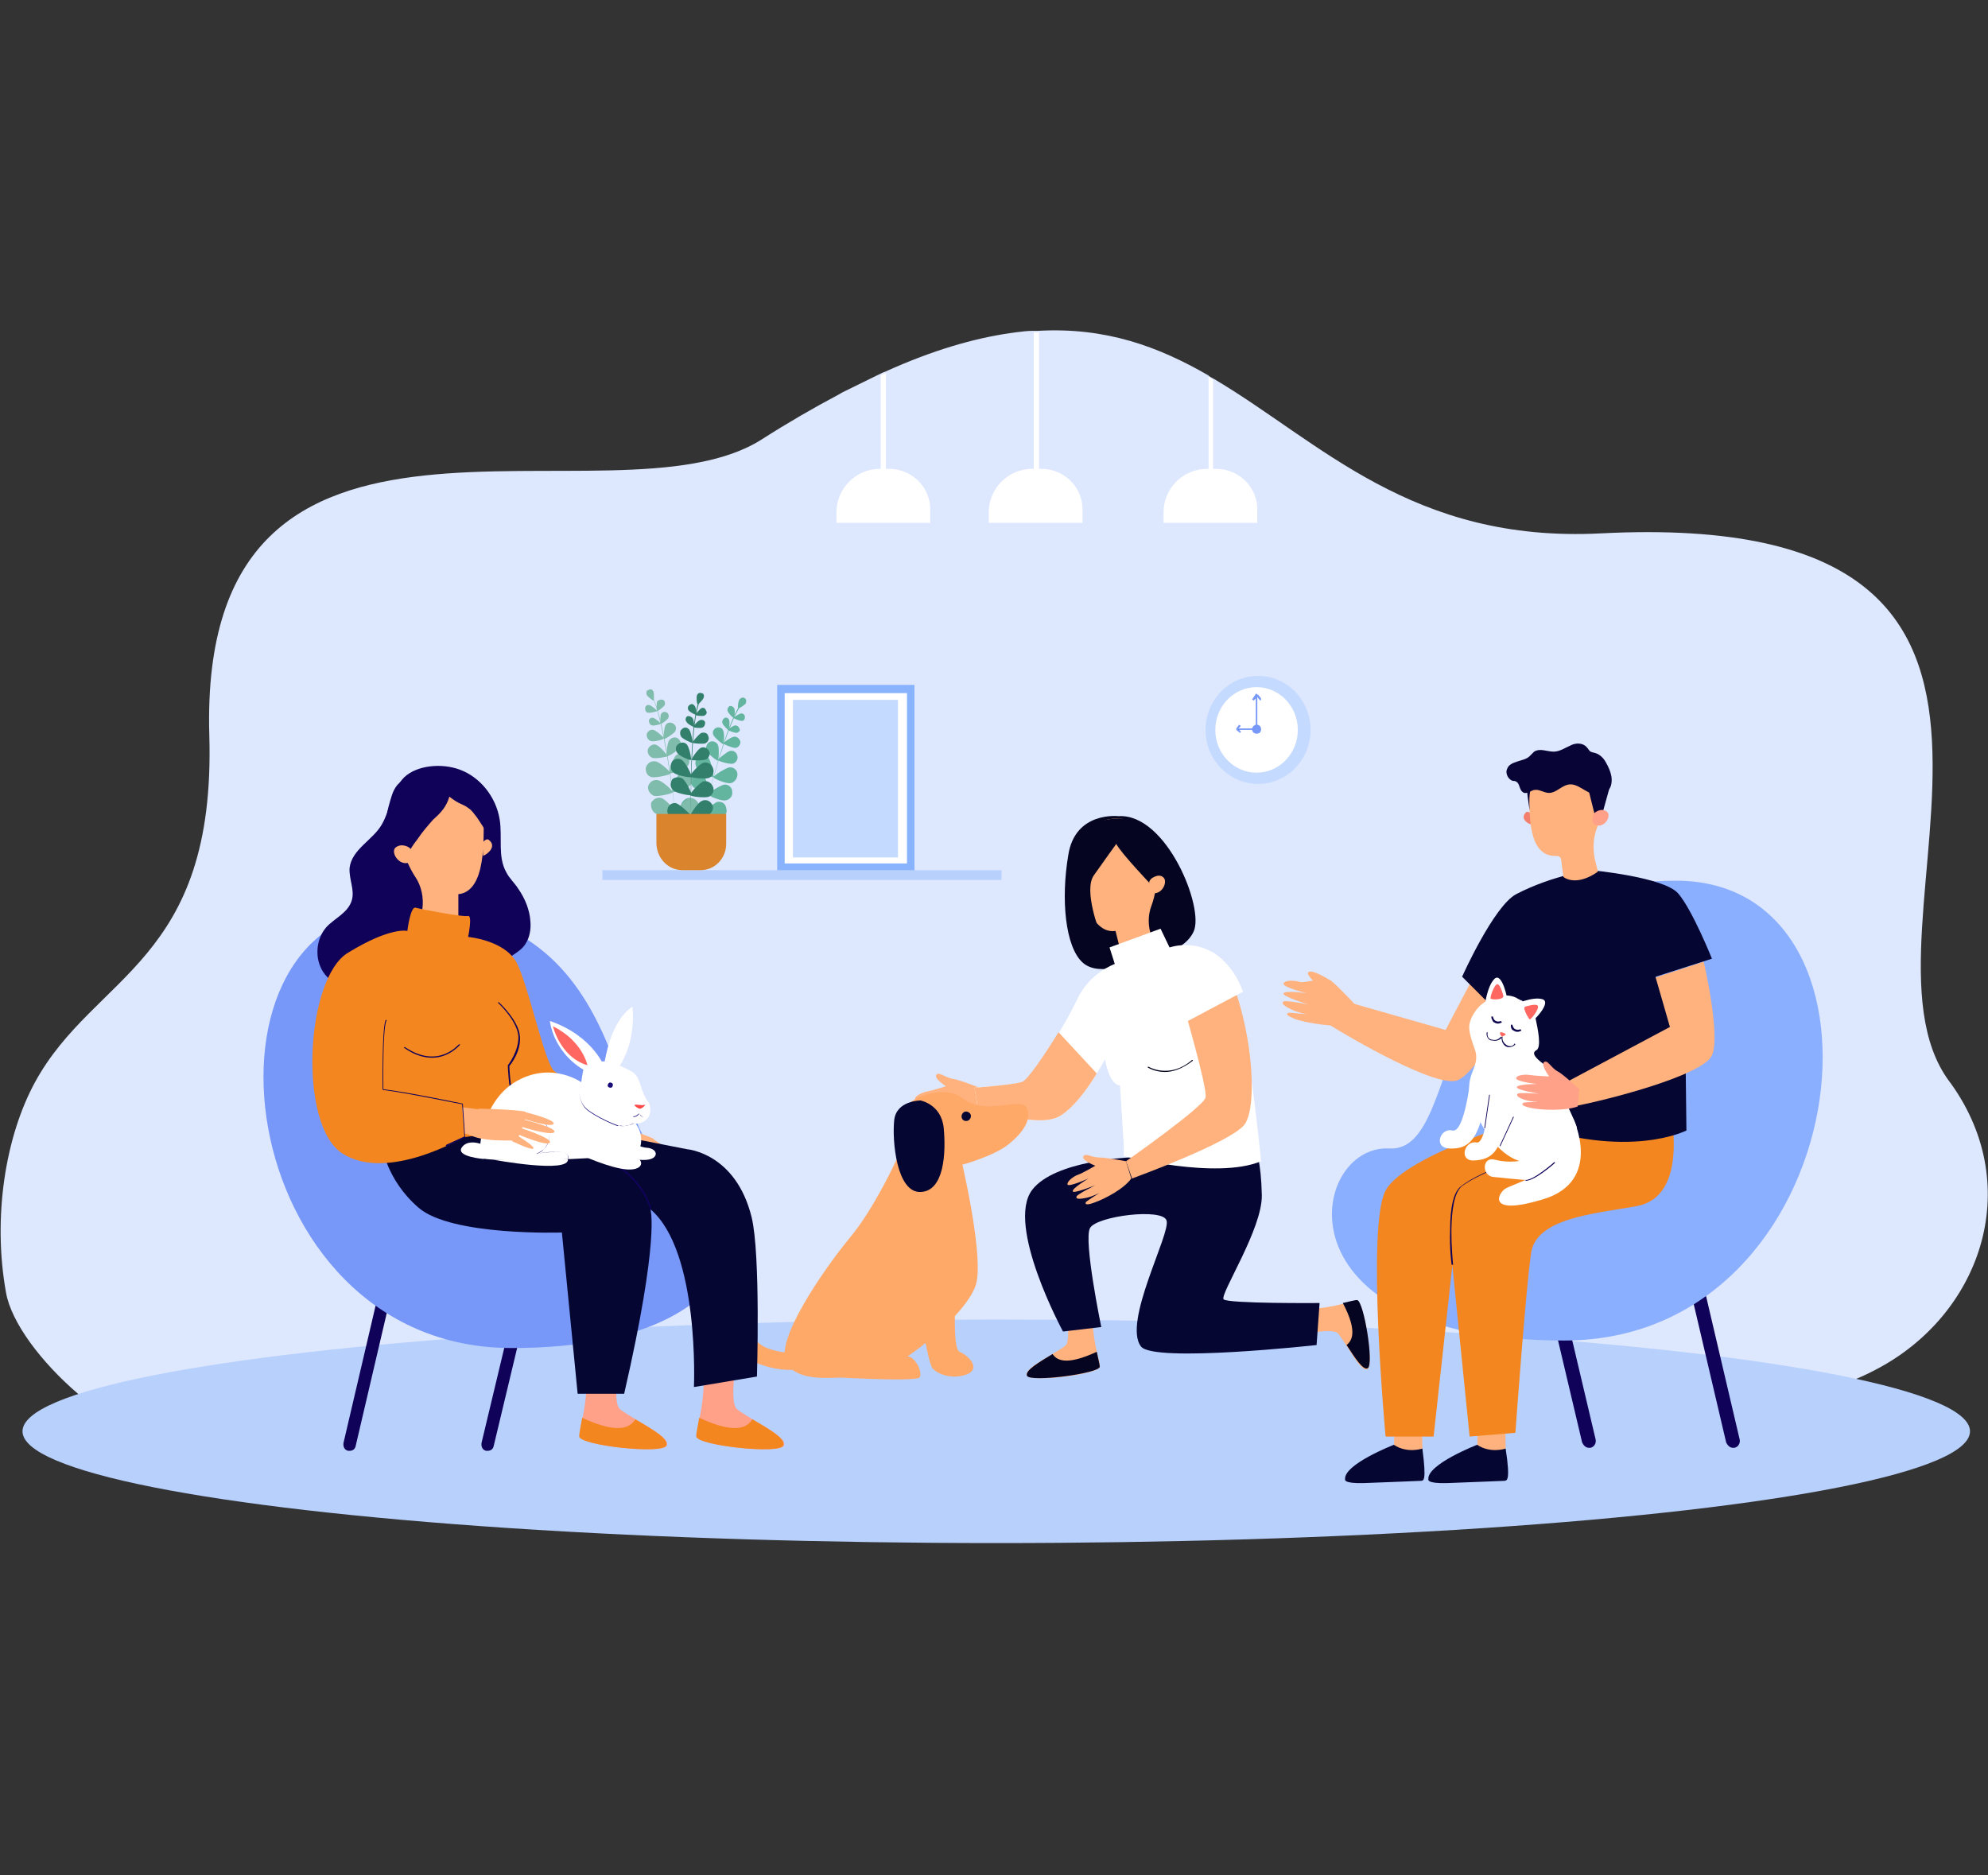 <?xml version="1.0" encoding="utf-8"?>
<!-- Generator: Adobe Illustrator 27.2.0, SVG Export Plug-In . SVG Version: 6.00 Build 0)  -->
<svg version="1.1" id="Calque_1" xmlns="http://www.w3.org/2000/svg" xmlns:xlink="http://www.w3.org/1999/xlink" x="0px" y="0px"
	 viewBox="0 0 265 250" style="enable-background:new 0 0 265 250;" xml:space="preserve">
<rect x="0" y="0" width="265" height="250" fill="#333333" stroke="none"/>
<style type="text/css">
	.st0{fill:#DDE7FE;}
	.st1{fill:#B8D0FC;}
	.st2{fill:#FFFFFF;}
	.st3{fill:#89B4FD;}
	.st4{fill:#C5DAFF;}
	.st5{fill:#64B5A0;}
	.st6{fill:#80BCAB;}
	.st7{fill:#327F6B;}
	.st8{fill:#DA842E;}
	.st9{fill:#7798F8;}
	.st10{fill:#050521;}
	.st11{fill:#FFB27D;}
	.st12{fill:#060633;}
	.st13{fill:#EA6868;}
	.st14{fill:#FFA969;}
	.st15{fill:#100259;}
	.st16{fill:#8BAFFF;}
	.st17{fill:#F4861F;}
	.st18{fill:#F2806D;}
	.st19{fill:#080435;}
	.st20{fill:#FFA089;}
	.st21{fill:#0F084F;}
	.st22{fill:#FF6760;}
	.st23{fill:#180C7A;}
	.st24{fill:#FB4848;}
</style>
<g>
	<g>
		<path class="st0" d="M250,182.6c-4.3,2.3-9.4,3.6-14.9,3.6l-32.1,1.1l-9.2,0.3l-0.9,0l-9.4,0.3l-10,0.3l-36.8,1.2l-6.4,0.2
			l-3.3,0.1l-0.8,0l-2.6,0.1l-98.4,3.2c-4.4,0-10-3.1-14.8-7.2c-4.9-4.2-8.9-9.5-9.6-13.5c-1.8-10-0.1-20.8,3.9-28.1
			c7.9-14.4,24.1-15.9,23.2-46.2c-1.5-52.4,53.7-26.8,73.6-39.4c3.6-2.3,6.9-4.2,10.1-5.9l0.7-0.4c1.8-0.9,3.5-1.7,5.1-2.5
			c0.2-0.1,0.4-0.2,0.7-0.3c6.2-2.8,11.7-4.4,16.6-5.1l0.7-0.1c0.8-0.1,1.6-0.2,2.3-0.2c0.2,0,0.4,0,0.7,0c9-0.5,16,2.1,22.6,5.9
			c0,0,0.1,0,0.1,0.1c0.2,0.1,0.3,0.2,0.5,0.3c0.1,0,0.1,0.1,0.2,0.1c14.2,8.4,26.4,21.9,51.6,20.6c70.7-3.6,31.5,52.8,46.4,73
			c0.1,0.1,0.2,0.3,0.3,0.4C270,158.4,263.9,175.4,250,182.6z"/>
	</g>
	<g>
		<ellipse class="st1" cx="132.8" cy="190.8" rx="129.8" ry="14.9"/>
	</g>
	<g>
		<g>
			<g>
				<g>
					<rect x="104.1" y="91.8" class="st2" width="17.3" height="23.8"/>
				</g>
				<g>
					<path class="st3" d="M103.6,91.3v24.8h18.3V91.3H103.6z M104.6,92.4h16.3v22.7h-16.3V92.4z"/>
				</g>
			</g>
			<g>
				<rect x="105.7" y="93.3" class="st4" width="14" height="21"/>
			</g>
		</g>
		<g>
			<polygon class="st1" points="80.3,117.3 133.5,117.3 133.5,116 80.3,116 80.3,117.3 			"/>
		</g>
		<g>
			<g>
				<path class="st5" d="M93.8,108.6C93.7,108.6,93.7,108.6,93.8,108.6C93.7,108.6,93.7,108.5,93.8,108.6c1.8-7.3,3.4-12.3,4.7-14.4
					c0,0,0-0.1,0.1-0.1c0,0,0,0,0.1,0c0,0,0,0,0,0.1c0,0,0,0.1-0.1,0.1C97.3,96.3,95.6,101.4,93.8,108.6
					C93.8,108.6,93.8,108.6,93.8,108.6L93.8,108.6z"/>
			</g>
			<g>
				<path class="st5" d="M99.4,93.8c-0.2,0.2-0.9,0.7-1,0.6c-0.1,0,0-1,0.2-1.2c0.2-0.2,0.5-0.3,0.7-0.1
					C99.5,93.2,99.5,93.5,99.4,93.8L99.4,93.8z"/>
			</g>
			<g>
				<path class="st5" d="M97.9,94.5c0.1,0.3,0,1.2-0.1,1.2c-0.1,0-0.7-0.6-0.8-0.9c-0.1-0.3,0.1-0.6,0.3-0.7
					C97.5,94.1,97.8,94.2,97.9,94.5L97.9,94.5z"/>
			</g>
			<g>
				<path class="st5" d="M98.9,96.1c-0.3,0-1.1-0.3-1.1-0.4c0-0.1,0.8-0.6,1-0.6c0.3,0,0.5,0.2,0.5,0.5
					C99.3,95.8,99.2,96.1,98.9,96.1L98.9,96.1z"/>
			</g>
			<g>
				<path class="st5" d="M95.7,99.3c0.2,0.4,0.1,2,0,2.1c-0.1,0.1-1.3-0.9-1.5-1.3c-0.2-0.4,0-1,0.4-1.2
					C95,98.7,95.5,98.9,95.7,99.3L95.7,99.3z"/>
			</g>
			<g>
				<path class="st5" d="M97.7,101.8c-0.5,0.1-1.9-0.3-2-0.5c0-0.1,1.2-1.1,1.6-1.2c0.5-0.1,0.9,0.2,1,0.7
					C98.4,101.2,98.1,101.7,97.7,101.8L97.7,101.8z"/>
			</g>
			<g>
				<path class="st5" d="M94.5,101.1c0.3,0.5,0.7,2.4,0.6,2.5c-0.1,0.1-1.8-0.7-2.2-1.2c-0.3-0.5-0.3-1.1,0.2-1.5
					C93.6,100.6,94.2,100.7,94.5,101.1L94.5,101.1z"/>
			</g>
			<g>
				<path class="st5" d="M97.4,104.4c-0.6,0.1-2.3-0.6-2.3-0.8c0-0.2,1.6-1.2,2.1-1.3c0.6-0.1,1.1,0.4,1.1,0.9
					C98.3,103.8,97.9,104.3,97.4,104.4L97.4,104.4z"/>
			</g>
			<g>
				<path class="st5" d="M93.9,103.5c0.3,0.5,0.7,2.4,0.6,2.5c-0.1,0.1-1.8-0.7-2.2-1.2c-0.3-0.5-0.3-1.1,0.2-1.5
					C92.9,102.9,93.5,103,93.9,103.5L93.9,103.5z"/>
			</g>
			<g>
				<path class="st5" d="M96.7,106.7c-0.6,0.1-2.3-0.6-2.3-0.8c0-0.2,1.6-1.2,2.1-1.3c0.6-0.1,1.1,0.4,1.1,0.9
					C97.7,106.1,97.3,106.6,96.7,106.7L96.7,106.7z"/>
			</g>
			<g>
				<path class="st5" d="M92.4,106.5c0.5,0.3,1.5,1.9,1.4,2.1c-0.1,0.1-2,0.1-2.5-0.2c-0.5-0.3-0.7-0.9-0.4-1.4
					C91.3,106.4,91.9,106.2,92.4,106.5L92.4,106.5z"/>
			</g>
			<g>
				<path class="st5" d="M96.1,109c-0.6,0.1-2.4-0.3-2.4-0.5c0-0.2,1.4-1.4,1.9-1.6c0.6-0.1,1.1,0.2,1.2,0.8
					C97,108.3,96.7,108.9,96.1,109L96.1,109z"/>
			</g>
			<g>
				<path class="st5" d="M97.2,96c0.1,0.3,0,1.2-0.1,1.3c-0.1,0-0.7-0.6-0.8-0.9c-0.1-0.3,0.1-0.6,0.3-0.7
					C96.8,95.6,97.1,95.7,97.2,96L97.2,96z"/>
			</g>
			<g>
				<path class="st5" d="M98.2,97.7c-0.3,0-1.1-0.3-1.2-0.4c0-0.1,0.8-0.6,1-0.6c0.3,0,0.5,0.2,0.6,0.5
					C98.7,97.4,98.5,97.6,98.2,97.7L98.2,97.7z"/>
			</g>
			<g>
				<path class="st5" d="M96.4,97.4c0.2,0.4,0.1,1.7,0,1.8c-0.1,0-1.1-0.8-1.3-1.2c-0.2-0.4,0-0.8,0.4-1
					C95.8,96.9,96.3,97,96.4,97.4L96.4,97.4z"/>
			</g>
			<g>
				<path class="st5" d="M98,99.7c-0.4,0-1.6-0.5-1.6-0.6c0-0.1,1.1-0.9,1.5-0.9c0.4,0,0.7,0.3,0.8,0.7C98.7,99.3,98.4,99.7,98,99.7
					L98,99.7z"/>
			</g>
			<g>
				<path class="st6" d="M90,108.4C90,108.4,90,108.4,90,108.4C90,108.4,90,108.4,90,108.4c-0.8-7.6-1.9-13-2.9-15.3
					c0-0.1,0-0.1,0-0.1c0,0,0,0-0.1,0c0,0,0,0,0,0.1c0,0,0,0.1,0.1,0.1C88,95.4,89.1,100.8,90,108.4C89.9,108.4,90,108.4,90,108.4
					L90,108.4z"/>
			</g>
			<g>
				<path class="st6" d="M86.2,92.6c0.1,0.3,0.9,0.8,0.9,0.8c0.1,0,0.1-1,0-1.2c-0.1-0.3-0.4-0.4-0.7-0.2
					C86.2,92,86.1,92.3,86.2,92.6L86.2,92.6z"/>
			</g>
			<g>
				<path class="st6" d="M87.6,93.5c-0.1,0.3-0.1,1.2,0,1.3c0.1,0,0.8-0.5,1-0.8c0.1-0.3,0-0.6-0.2-0.7
					C88.1,93.2,87.8,93.3,87.6,93.5L87.6,93.5z"/>
			</g>
			<g>
				<path class="st6" d="M86.4,95c0.3,0.1,1.2-0.2,1.2-0.2c0-0.1-0.7-0.7-1-0.8c-0.3-0.1-0.6,0.1-0.6,0.4C86,94.7,86.1,95,86.4,95
					L86.4,95z"/>
			</g>
			<g>
				<path class="st6" d="M89.2,98.7c-0.3,0.4-0.4,2-0.3,2.1c0.1,0.1,1.5-0.7,1.7-1.2c0.3-0.4,0.1-1-0.3-1.2
					C90,98.2,89.5,98.3,89.2,98.7L89.2,98.7z"/>
			</g>
			<g>
				<path class="st6" d="M86.9,101c0.4,0.2,2-0.1,2.1-0.2c0-0.1-1-1.3-1.5-1.5c-0.4-0.2-0.9,0.1-1.1,0.5
					C86.2,100.3,86.5,100.8,86.9,101L86.9,101z"/>
			</g>
			<g>
				<path class="st6" d="M90.1,100.7c-0.4,0.4-1,2.3-0.9,2.4c0.1,0.1,2-0.5,2.4-0.9c0.4-0.4,0.4-1.1,0-1.5
					C91.2,100.3,90.6,100.3,90.1,100.7L90.1,100.7z"/>
			</g>
			<g>
				<path class="st6" d="M86.9,103.6c0.6,0.1,2.4-0.3,2.5-0.5c0-0.2-1.4-1.5-2-1.6c-0.6-0.1-1.1,0.2-1.3,0.8
					C86,102.9,86.3,103.5,86.9,103.6L86.9,103.6z"/>
			</g>
			<g>
				<path class="st6" d="M90.5,103.2c-0.4,0.4-1,2.3-0.9,2.4c0.1,0.1,2-0.5,2.4-0.9c0.4-0.4,0.4-1.1,0-1.5
					C91.6,102.8,90.9,102.8,90.5,103.2L90.5,103.2z"/>
			</g>
			<g>
				<path class="st6" d="M87.2,106.1c0.6,0.1,2.4-0.3,2.5-0.5c0-0.2-1.4-1.5-2-1.6c-0.6-0.1-1.1,0.2-1.3,0.8
					C86.3,105.4,86.7,105.9,87.2,106.1L87.2,106.1z"/>
			</g>
			<g>
				<path class="st6" d="M91.7,106.5c-0.5,0.2-1.8,1.7-1.7,1.9c0.1,0.2,2,0.3,2.5,0.1c0.5-0.2,0.8-0.9,0.6-1.4
					C92.8,106.5,92.2,106.2,91.7,106.5L91.7,106.5z"/>
			</g>
			<g>
				<path class="st6" d="M87.5,108.5c0.5,0.2,2.5,0,2.5-0.2c0.1-0.2-1.2-1.7-1.8-1.9c-0.5-0.2-1.1,0.1-1.4,0.6
					C86.7,107.7,87,108.3,87.5,108.5L87.5,108.5z"/>
			</g>
			<g>
				<path class="st6" d="M88.1,95.2c-0.1,0.3-0.1,1.3,0,1.3c0.1,0,0.8-0.5,1-0.8c0.1-0.3,0-0.6-0.2-0.7
					C88.6,94.8,88.3,94.9,88.1,95.2L88.1,95.2z"/>
			</g>
			<g>
				<path class="st6" d="M86.9,96.7c0.3,0.1,1.2-0.2,1.2-0.2c0-0.1-0.7-0.7-1-0.8c-0.3-0.1-0.6,0.1-0.6,0.4
					C86.5,96.3,86.6,96.6,86.9,96.7L86.9,96.7z"/>
			</g>
			<g>
				<path class="st6" d="M88.7,96.7c-0.2,0.4-0.3,1.8-0.2,1.8c0.1,0.1,1.3-0.7,1.5-1c0.2-0.4,0.1-0.8-0.2-1
					C89.4,96.2,88.9,96.3,88.7,96.7L88.7,96.7z"/>
			</g>
			<g>
				<path class="st6" d="M86.8,98.8c0.4,0.1,1.7-0.2,1.7-0.4c0-0.1-1-1-1.4-1.1c-0.4-0.1-0.8,0.2-0.9,0.6
					C86.2,98.3,86.4,98.7,86.8,98.8L86.8,98.8z"/>
			</g>
			<g>
				<path class="st7" d="M92.1,108.8C92.1,108.8,92.1,108.8,92.1,108.8C92,108.8,92,108.7,92.1,108.8c-0.1-7.5,0.2-12.8,1-15.2
					c0-0.1,0-0.1,0-0.1c0,0,0,0,0.1,0c0,0,0,0,0,0.1c0,0,0,0.1,0,0.1C92.4,95.9,92.1,101.3,92.1,108.8
					C92.1,108.7,92.1,108.8,92.1,108.8L92.1,108.8z"/>
			</g>
			<g>
				<path class="st7" d="M93.8,93c-0.1,0.3-0.7,0.9-0.8,0.9c-0.1,0-0.2-0.9-0.1-1.2c0.1-0.3,0.4-0.4,0.6-0.3
					C93.8,92.4,93.9,92.7,93.8,93L93.8,93z"/>
			</g>
			<g>
				<path class="st7" d="M92.6,94.1c0.2,0.2,0.3,1.2,0.2,1.2c-0.1,0-0.9-0.4-1-0.6c-0.2-0.2-0.1-0.6,0.1-0.7
					C92.1,93.8,92.4,93.8,92.6,94.1L92.6,94.1z"/>
			</g>
			<g>
				<path class="st7" d="M93.9,95.4c-0.3,0.1-1.2,0-1.2-0.1c0-0.1,0.6-0.8,0.8-0.9c0.3-0.1,0.5,0,0.6,0.3
					C94.3,95,94.2,95.2,93.9,95.4L93.9,95.4z"/>
			</g>
			<g>
				<path class="st7" d="M91.6,99.3c0.3,0.4,0.6,1.9,0.5,2c-0.1,0.1-1.5-0.5-1.8-0.9c-0.3-0.4-0.3-0.9,0.1-1.2
					C90.8,98.9,91.3,98.9,91.6,99.3L91.6,99.3z"/>
			</g>
			<g>
				<path class="st7" d="M94.2,101.2c-0.4,0.2-1.9,0.2-2,0.1c-0.1-0.1,0.8-1.4,1.2-1.6c0.4-0.2,0.9,0,1.1,0.4
					C94.7,100.4,94.6,100.9,94.2,101.2L94.2,101.2z"/>
			</g>
			<g>
				<path class="st7" d="M91,101.4c0.5,0.4,1.3,2.1,1.2,2.2c-0.1,0.1-2-0.2-2.4-0.6c-0.5-0.4-0.5-1-0.2-1.5
					C89.9,101.1,90.6,101,91,101.4L91,101.4z"/>
			</g>
			<g>
				<path class="st7" d="M94.5,103.7c-0.5,0.2-2.4,0-2.5-0.2c-0.1-0.2,1.2-1.6,1.7-1.8c0.5-0.2,1.1,0.1,1.3,0.6
					C95.3,102.9,95,103.5,94.5,103.7L94.5,103.7z"/>
			</g>
			<g>
				<path class="st7" d="M91,103.8c0.5,0.4,1.3,2.1,1.2,2.2c-0.1,0.1-1.9-0.2-2.4-0.6c-0.5-0.4-0.5-1-0.2-1.5
					C89.9,103.6,90.5,103.5,91,103.8L91,103.8z"/>
			</g>
			<g>
				<path class="st7" d="M94.5,106.2c-0.5,0.2-2.4,0-2.5-0.2c-0.1-0.2,1.2-1.6,1.7-1.8c0.5-0.2,1.1,0.1,1.3,0.6
					C95.3,105.3,95,106,94.5,106.2L94.5,106.2z"/>
			</g>
			<g>
				<path class="st7" d="M90.2,107.1c0.5,0.2,1.9,1.5,1.9,1.6c0,0.2-1.9,0.6-2.4,0.4c-0.5-0.2-0.9-0.7-0.7-1.3
					C89.1,107.3,89.7,106.9,90.2,107.1L90.2,107.1z"/>
			</g>
			<g>
				<path class="st7" d="M94.5,108.6c-0.5,0.3-2.4,0.3-2.5,0.2c-0.1-0.1,1-1.8,1.5-2c0.5-0.3,1.1-0.1,1.4,0.4
					C95.2,107.6,95,108.3,94.5,108.6L94.5,108.6z"/>
			</g>
			<g>
				<path class="st7" d="M92.3,95.7c0.2,0.2,0.3,1.2,0.2,1.2c-0.1,0-0.9-0.4-1-0.7c-0.2-0.2-0.1-0.6,0.1-0.7
					C91.8,95.4,92.1,95.5,92.3,95.7L92.3,95.7z"/>
			</g>
			<g>
				<path class="st7" d="M93.6,97c-0.3,0.1-1.2,0-1.2-0.1c0-0.1,0.6-0.8,0.9-0.9c0.3-0.1,0.6,0,0.7,0.3C94,96.6,93.9,96.9,93.6,97
					L93.6,97z"/>
			</g>
			<g>
				<path class="st7" d="M91.9,97.3c0.2,0.3,0.5,1.7,0.4,1.7c-0.1,0.1-1.3-0.5-1.5-0.8c-0.2-0.3-0.2-0.8,0.1-1
					C91.2,96.9,91.6,96.9,91.9,97.3L91.9,97.3z"/>
			</g>
			<g>
				<path class="st7" d="M94,99.1c-0.4,0.1-1.7,0-1.7-0.1c0-0.1,0.8-1.1,1.2-1.3c0.4-0.1,0.8,0,0.9,0.4C94.6,98.5,94.4,98.9,94,99.1
					L94,99.1z"/>
			</g>
			<g>
				<path class="st8" d="M91,116h2.4c1.9,0,3.4-1.6,3.4-3.5v-4h-9.3v4C87.6,114.5,89.1,116,91,116L91,116z"/>
			</g>
		</g>
	</g>
	<g>
		<g>
			<ellipse class="st4" cx="167.7" cy="97.3" rx="7" ry="7.2"/>
		</g>
		<g>
			<ellipse class="st2" cx="167.5" cy="97.3" rx="5.5" ry="5.7"/>
		</g>
		<g>
			<path class="st9" d="M168.1,97.2c0-0.4-0.3-0.6-0.6-0.6c-0.3,0-0.6,0.3-0.6,0.6c0,0.4,0.3,0.6,0.6,0.6
				C167.9,97.8,168.1,97.6,168.1,97.2z"/>
		</g>
		<g>
			<g>
				<path class="st9" d="M167.5,97.3l-0.1,0c-0.1,0-0.1-0.1-0.1-0.1c0-0.1,0.1-0.1,0.1-0.1l0,0l0-4l-0.2,0.2c0,0.1-0.1,0.1-0.2,0
					c-0.1,0-0.1-0.1,0-0.2l0.4-0.6c0,0,0.1-0.1,0.1,0c0.1,0,0.1,0.1,0.1,0.1l0,4.5C167.6,97.3,167.6,97.3,167.5,97.3z"/>
			</g>
			<g>
				<path class="st9" d="M168,93.4C167.9,93.4,167.9,93.3,168,93.4l-0.5-0.6c0-0.1,0-0.1,0-0.2c0.1,0,0.1,0,0.2,0l0.4,0.5
					C168.1,93.2,168.1,93.3,168,93.4C168,93.4,168,93.4,168,93.4z"/>
			</g>
		</g>
		<g>
			<g>
				<path class="st9" d="M165.3,97.7C165.3,97.7,165.2,97.7,165.3,97.7l-0.5-0.4c0,0,0-0.1,0-0.1c0,0,0.1-0.1,0.1-0.1h0l2.9,0
					c0.1,0,0.1,0.1,0.1,0.1l0,0.1c0,0.1-0.1,0.1-0.1,0.1c-0.1,0-0.1-0.1-0.1-0.1v0l-2.5,0l0.2,0.2C165.4,97.6,165.4,97.6,165.3,97.7
					C165.3,97.7,165.3,97.7,165.3,97.7z"/>
			</g>
			<g>
				<path class="st9" d="M164.9,97.3C164.9,97.3,164.9,97.3,164.9,97.3c-0.1-0.1-0.1-0.2-0.1-0.2l0.3-0.4c0-0.1,0.1-0.1,0.2,0
					c0.1,0,0.1,0.1,0,0.2L164.9,97.3C165,97.3,165,97.3,164.9,97.3z"/>
			</g>
		</g>
	</g>
	<g>
		<g>
			<path class="st2" d="M138.8,62.5h-1.2c-3.2,0-5.8,2.6-5.8,5.8v1.4h12.5v-1.6C144.4,65,141.9,62.5,138.8,62.5z"/>
		</g>
		<g>
			<path class="st2" d="M138.5,44.3v19.9h-0.7V44.3C138,44.3,138.3,44.3,138.5,44.3z"/>
		</g>
	</g>
	<g>
		<g>
			<path class="st2" d="M162.1,62.5h-1.2c-3.2,0-5.8,2.6-5.8,5.8v1.4h12.5v-1.6C167.7,65,165.2,62.5,162.1,62.5z"/>
		</g>
		<g>
			<path class="st2" d="M161.7,50.6v13.5h-0.6V50.2c0,0,0.1,0,0.1,0.1C161.4,50.4,161.5,50.5,161.7,50.6z"/>
		</g>
	</g>
	<g>
		<g>
			<path class="st10" d="M149.1,108.8c0,0-5.8-0.7-6.7,5.2c-1,5.9-0.4,12.2,1.9,14.3c2.3,2.1,7-0.2,7-0.2s6.3-0.6,7.8-3.9
				C160.6,121.1,155.5,108.4,149.1,108.8z"/>
			<g>
				<path class="st11" d="M141.7,173.1c0,0,1.3,5.5,0.3,6.3c-1.9,1.4-5.6,3-5.1,4c0.5,0.9,9.6-0.2,9.7-1.2c0.1-0.9-1.3-3.5-0.9-9
					L141.7,173.1z"/>
				<path class="st10" d="M146.2,180.2c0.2,1,0.4,1.7,0.4,2c-0.1,0.9-9.3,2.1-9.7,1.2c-0.3-0.7,1.6-1.8,3.4-2.9
					C140.8,181.2,141.9,182.2,146.2,180.2z"/>
			</g>
			<g>
				<path class="st11" d="M172.5,178.2c0,0,5.1-1.4,5.9-0.4c1.4,1.8,3,5.2,3.9,4.7c0.9-0.5-0.5-9-1.4-9.1s-3.3,1.3-8.5,1.1
					L172.5,178.2z"/>
				<path class="st10" d="M179,173.7c0.9-0.2,1.6-0.4,1.9-0.4c0.9,0.1,2.3,8.7,1.4,9.1c-0.6,0.3-1.7-1.4-2.8-3.1
					C180.1,178.8,181.1,177.7,179,173.7z"/>
			</g>
			<path class="st12" d="M167.4,153.3c0,0,0.7,1.4,0.8,6c0.1,4.5-5.6,13.2-5.1,13.9c0.5,0.6,12.8,0.5,12.8,0.5l-0.4,5.6
				c0,0-21.7,2.4-23.4,0.2c-2.5-3.2,4-15.1,3.4-16.8c-0.5-1.7-9.3-0.6-10.2,1c-0.9,1.6,1.5,13.2,1.5,13.2l-5.1,0.6
				c0,0-7.7-14.2-4.1-18.9c3-3.9,12.9-4.3,12.9-4.3L167.4,153.3z"/>
			<path class="st11" d="M130.3,144.9c0,0-2.5-1-3.4-1.1c-1-0.2-1.8-1-2.1-0.5c-0.3,0.5,1.3,1.5,1.3,1.5s-1.9,0.6-2.5,0.7
				c-0.6,0.1-1.7,0.6-1.6,1c0,0.5,2.9-0.2,2.9-0.2s-2.4,0.8-2.4,1.2c-0.1,0.4,3.1-0.2,3.1-0.2s-2.6,0.7-2.7,1
				c-0.2,0.2,0.1,0.4,1.1,0.4c1,0,2-0.3,2-0.3s-1.8,0.7-2,0.8c-0.2,0.2-0.3,0.5,1.1,0.3c1.4-0.2,4.5-1.2,5.8-2.3L130.3,144.9z"/>
			<path class="st13" d="M144.4,118.7c0,0-0.6-0.6-0.9-0.2c-0.7,0.9,0.5,1.6,1.1,1.6L144.4,118.7z"/>
			<path class="st11" d="M147.9,109.2c2.8-0.5,5.5,1.1,6.4,3.8c0.3,0.9,0.3,1.8,0.2,2.6c-0.3,2.1-0.5,3.8-1,5.1
				c-0.5,1.3-0.5,2.8,0,4.1l0.5,1.3c-2.8,2.4-4.5,1.2-4.5,1.2l-0.8-3.2l0,0c-3.5,0.5-4.7-6-5.2-7.8l0,0c0-0.1,0-0.1-0.1-0.2
				C142.7,113,144.7,109.8,147.9,109.2z"/>
			<path class="st10" d="M148.8,112.5c0,0-1.6,2.2-3,4.2c-1.4,2,0.8,7.6,0.8,7.6l-3.5-4.3c0,0-2.3-9.8,4.8-10.8
				c7.1-1,7.4,6.3,6.7,8.1c-0.7,1.8-1.1,0.7-1.1,0.7S149.4,113.7,148.8,112.5z"/>
			<path class="st11" d="M153.2,117.6c0-0.2,0.2-0.4,0.3-0.5c0.3-0.2,1-0.6,1.5-0.2c0.8,0.5-0.1,2.6-1.6,2.1
				C153.5,118.9,153,118.6,153.2,117.6z"/>
			<path class="st2" d="M129.9,145l0.4,2.4c0,0,8,3.3,11.1,1.3c1.9-1.2,3.7-3.8,4.8-5.6c0.7-1.1,1.1-1.9,1.1-1.9s0.5,3.4,2,3.5
				l0.5,8.1l0,1.3c0,0,12.3,3.2,18.3,0.7c0,0-2.2-23.7-5.2-26.8c-3-3.1-7-1.7-7-1.7l-1.2-2.5l-6.8,2.5l0.7,2.2c0,0-3.4,1.2-5,4.7
				c-0.6,1.2-1.4,2.8-2.4,4.4c-1.9,3.1-4.1,6.3-4.8,6.6C135.3,144.6,129.9,145,129.9,145z"/>
			<path class="st11" d="M163,128c4.1,8.3,4.7,19.5,2.9,21.9c-1.8,2.4-15,7.2-15,7.2l-0.8-2.3c0,0,10.4-7.3,10.6-8.5
				c0.3-1.2-3.1-12.8-3.1-12.8L163,128z"/>
			<path class="st10" d="M155.3,142.9c-1.4,0-2.3-0.6-2.3-0.6c0,0,0,0,0-0.1c0,0,0,0,0.1,0c0,0,2.8,1.7,5.8-0.9c0,0,0.1,0,0.1,0
				c0,0,0,0.1,0,0.1C157.6,142.5,156.3,142.9,155.3,142.9z"/>
			<path class="st11" d="M150.1,154.8c0,0-2.6-0.5-3.6-0.5c-1,0-1.9-0.7-2.1-0.1c-0.2,0.5,1.6,1.2,1.6,1.2s-1.7,1-2.3,1.2
				s-1.5,0.9-1.4,1.3c0.1,0.4,2.8-0.8,2.8-0.8s-2.2,1.3-2.1,1.7c0,0.4,3-0.8,3-0.8s-2.4,1.2-2.5,1.5c-0.1,0.3,0.2,0.4,1.2,0.2
				c1-0.2,1.9-0.7,1.9-0.7s-1.6,1-1.8,1.2c-0.2,0.2-0.2,0.6,1.1,0.1c1.4-0.5,3.9-1.8,4.9-3.2L150.1,154.8z"/>
			<path class="st11" d="M129.9,145l0.4,2.4c0,0,8,3.3,11.1,1.3c1.9-1.2,3.7-3.8,4.8-5.6l-5.1-5.5c-1.9,3.1-4.1,6.3-4.8,6.6
				C135.3,144.6,129.9,145,129.9,145z"/>
			<path class="st2" d="M161.4,126.8c0,0,2.8,1.3,4.3,5.4l-8.1,4.3l-2.3-5.1L161.4,126.8z"/>
		</g>
		<g>
			<g>
				<path class="st14" d="M120.3,154.4c-2.2-3-0.7-7.3,2.9-8.4c1.7-0.5,3.7-0.7,5.1,0.4c3.1,2.4,7.6-0.2,8.5,1.2
					c0.8,1.5-0.3,3.4-2.7,5.2c-2.4,1.7-9.5,4-12.1,2.9C121.3,155.5,120.7,155,120.3,154.4z"/>
				<path class="st12" d="M128.2,149c-0.1-0.3,0.1-0.7,0.4-0.8c0.3-0.1,0.7,0.1,0.8,0.4c0.1,0.3-0.1,0.7-0.4,0.8
					C128.7,149.5,128.3,149.4,128.2,149z"/>
			</g>
			<path class="st14" d="M128,154c0,0,3,12.4,2.2,16.8c-0.8,4.4-11.6,12.6-14.6,12.6c-3,0-8.8,1.3-10.7-1.6
				c-1.9-2.8,5-12.7,8.3-16.7c3.3-3.9,6.3-10.5,6.3-10.5L128,154z"/>
			<path class="st12" d="M122.7,146.7c0,0,2.8,0.5,3.1,3.7c0.3,3.2,0.1,8.4-3.1,8.5c-3.2,0.1-3.8-6.9-3.5-9.6
				C119.5,146.7,122.7,146.7,122.7,146.7z"/>
			<path class="st14" d="M127.9,165.9c0,0-1.4,13.6,0,14.3c1.4,0.6,2.8,2.3,1,3c-1.8,0.7-3.8,0.1-4.6-0.8c-0.8-0.9-2.7-14-2.7-14
				L127.9,165.9z"/>
			<path class="st14" d="M108.6,180.3c0,0-3.9,0.5-6.6-0.7c-2.7-1.3-6.9-8.2-8.8-6.1c-1.9,2.1,7.6,11.6,15.4,8.5
				C116.4,179,108.6,180.3,108.6,180.3z"/>
			<path class="st14" d="M109.1,173.1c1.4-2.2,7.2-2.6,10,2.4c2.1,3.7,0.7,5.3,1.8,5.3c1.1,0,2.1,2.1,1.7,2.8
				c-0.4,0.7-13-0.1-13-0.1S104.6,180.3,109.1,173.1z"/>
		</g>
	</g>
	<g>
		<g>
			<path class="st2" d="M118.5,62.5h-1.2c-3.2,0-5.8,2.6-5.8,5.8v1.4h12.5v-1.6C124.1,65,121.6,62.5,118.5,62.5z"/>
		</g>
		<g>
			<path class="st2" d="M118.1,49.7v14.4h-0.7V50C117.7,49.9,117.9,49.8,118.1,49.7z"/>
		</g>
	</g>
	<g>
		<g>
			<g>
				<path class="st15" d="M211.8,193c0.1,0,0.1,0,0.2,0c0.5-0.1,0.8-0.6,0.7-1.1l-3.4-14.4c-0.1-0.5-0.6-0.8-1.1-0.7
					c-0.5,0.1-0.8,0.6-0.7,1.1l3.4,14.4C211.1,192.7,211.4,193,211.8,193z"/>
			</g>
			<g>
				<path class="st15" d="M231,193c0.1,0,0.1,0,0.2,0c0.5-0.1,0.8-0.6,0.7-1.1l-4.9-20.9c-0.1-0.5-0.6-0.8-1.1-0.7
					c-0.5,0.1-0.8,0.6-0.7,1.1l4.9,20.9C230.3,192.7,230.6,193,231,193z"/>
			</g>
			<g>
				<path class="st16" d="M223.4,117.4c-34.1,0-27.5,36.3-38.2,35.7c-10.7-0.6-15.7,25.6,23.3,25.6S254.7,117.4,223.4,117.4z"/>
			</g>
		</g>
		<g>
			<g>
				<path class="st11" d="M185.8,186.9c0,0,0.1,5.8,0,5.9c0,0.1,0.4,0.8,0.4,0.8l1.8,0.3l1.6-0.8c0,0-0.1-5.4,0-6.2
					C189.8,186,185.8,186.9,185.8,186.9L185.8,186.9z"/>
			</g>
			<g>
				<path class="st12" d="M189.6,193.1c0,0-2,0.7-3.8-0.5c0,0-6.7,2.6-6.5,4.6c0,0-0.3,0.6,2.6,0.5c2.9-0.1,7.5-0.3,7.6-0.3
					C189.7,197.3,190.2,197.6,189.6,193.1L189.6,193.1z"/>
			</g>
			<g>
				<path class="st11" d="M196.9,186.9c0,0,0.1,5.8,0,5.9c0,0.1,0.4,0.8,0.4,0.8l1.8,0.3l1.6-0.8c0,0-0.1-5.4,0-6.2
					C200.9,186,196.9,186.9,196.9,186.9L196.9,186.9z"/>
			</g>
			<g>
				<path class="st12" d="M200.7,193.1c0,0-2,0.7-3.8-0.5c0,0-6.7,2.6-6.5,4.6c0,0-0.3,0.6,2.6,0.5c2.9-0.1,7.5-0.3,7.6-0.3
					C200.8,197.3,201.4,197.6,200.7,193.1L200.7,193.1z"/>
			</g>
			<g>
				<path class="st17" d="M222.2,145.8c0,0,3.8,13.6-4.1,15c-5.7,1-13.3,1.6-14,6.2c-0.7,4.6-2.1,24-2.1,24l-6.1,0.5l-2.3-22.8
					l-2.5,22.8h-6.4c0,0-2.6-28,0-32.8c2.6-4.8,20-9.9,20-9.9l10.5-3.4L222.2,145.8z"/>
			</g>
			<g>
				<path class="st15" d="M193.5,168.6c0,0-0.3-2.2-0.2-4.6c0-3.2,0.5-5.2,1.5-5.9c2.2-1.7,6.2-3,6.3-3.1l0,0.1c0,0-4,1.4-6.2,3
					c-2.2,1.7-1.2,10.4-1.2,10.5L193.5,168.6z"/>
			</g>
			<g>
				<g>
					<path class="st11" d="M201.7,134c0,0-4.7,8.9-7.4,10c-2.7,1.1-14.1-5.5-17.6-7.7l1.3-3.2l14.7,4.2l6-11.4L201.7,134z"/>
				</g>
				<g>
					<path class="st11" d="M181,134.3c0,0-2.6-2.8-3.5-3.5c-0.9-0.7-3.5,0.3-4.2,0.1c-0.7-0.2-2-0.3-2.2,0.2
						c-0.2,0.5,3.1,1.3,3.1,1.3s-2.8-0.4-3.1,0c-0.3,0.4,3.3,1.5,3.3,1.5s-3-0.6-3.3-0.4c-0.3,0.2-0.1,0.5,0.9,1
						c1,0.5,2.2,0.7,2.2,0.7s-2.1-0.2-2.4-0.2c-0.3,0.1-0.6,0.3,1,0.9c1.6,0.5,5.2,1.1,7.1,0.7L181,134.3L181,134.3z"/>
				</g>
				<g>
					<path class="st12" d="M212.1,116c0,0,9.7,0.9,11.6,3.1c1.9,2.2,4.5,8.7,4.5,8.7l-7.5,2.4l4,11.9l0.1,8.6c0,0-7.7,4-21.7-1
						l-0.2-16.4l-2.8,2.1l-5.2-5.2c0,0,4.2-9.4,7.2-11C207.1,116.6,212.1,116,212.1,116L212.1,116z"/>
				</g>
				<g>
					<path class="st18" d="M204.2,108.6c0,0-0.5-0.6-0.8-0.3c-0.8,0.8,0.2,1.5,0.7,1.6L204.2,108.6L204.2,108.6z"/>
				</g>
				<g>
					<path class="st11" d="M203.8,106.3L203.8,106.3c0-0.1,0-0.1,0-0.2c-0.3-3,1.9-5.6,4.9-5.8c2.5-0.1,4.8,1.6,5.3,4.1
						c0.2,0.9,0.1,1.8-0.1,2.6c-0.3,1.3-0.7,2.3-1,3.3c-0.6,1.5-0.6,3.2-0.2,4.7l0.3,1.2c-3,2.1-4.6,0.7-4.6,0.7l-0.3-2.3
						c0-0.3-0.3-0.5-0.6-0.5c0,0,0,0,0,0C203.5,114.3,204,108.1,203.8,106.3L203.8,106.3z"/>
				</g>
				<g>
					<polygon class="st19" points="214.5,105.2 213.5,108.8 212.6,108.7 211.5,104.3 214.5,105.2 					"/>
				</g>
				<g>
					<path class="st20" d="M212.4,108.6c0.1-0.2,0.2-0.3,0.4-0.4c0.3-0.2,0.9-0.4,1.4,0c0.7,0.6-0.4,2.4-1.7,1.7
						C212.5,109.9,212.1,109.6,212.4,108.6L212.4,108.6z"/>
				</g>
				<g>
					<path class="st19" d="M204.4,104.2c0,0-0.7,0.6-0.5,3.8c0,0-0.6-3.5-0.3-3.9C203.9,103.6,204.4,104.2,204.4,104.2L204.4,104.2z
						"/>
				</g>
				<g>
					<path class="st19" d="M214.8,103.5c-0.1-0.6-0.4-1.3-0.7-1.8c-0.3-0.6-0.8-1.1-1.4-1.3c-0.3-0.1-0.6-0.1-0.8-0.3
						c-0.1-0.1-0.2-0.3-0.4-0.5c-0.5-0.6-1.5-0.6-2.2-0.2c-0.7,0.3-1.4,0.8-2.2,0.8c-0.9,0-1.8-0.5-2.6,0c-0.2,0.2-0.4,0.4-0.6,0.6
						c-0.4,0.4-1,0.5-1.6,0.7c-0.6,0.2-1.2,0.4-1.4,1c-0.3,0.6,0.2,1.5,0.8,1.6c0.1,0,0.3,0,0.4,0.1c0.5,0.2,0.4,1.1,0.9,1.4
						c0.2,0.2,0.6,0.1,0.8,0c0.3-0.1,0.5-0.3,0.8-0.3c0.6-0.1,1.2,0.4,1.9,0.4c0.9,0,1.6-0.9,2.5-1.1c1.3-0.3,2.4,1.2,3.7,1.3
						C214.4,106,215,104.9,214.8,103.5L214.8,103.5z"/>
				</g>
				<g>
					<path class="st11" d="M227.1,128.2c0,0,2.3,9.8,1.1,12.5c-1.3,2.7-13.9,5.9-18,6.7l-1.1-3.3l13.5-7.2l-1.9-6.6L227.1,128.2z"/>
				</g>
				<g>
					<g>
						<path class="st2" d="M210.2,150.4c-0.1,1.4-0.4,2.5-0.9,3.4c0,0,0,0.1-0.1,0.1c-2.1,3.3-6.5,0.9-6.5,0.9s-3.7-0.6-6.3-7.3
							c-1.7-4.2,1.1-5,0.2-7.6c-0.9-2.5-0.9-3.1-0.5-4.1c0.4-0.9,1-1.7,1.8-2.2c0.2-0.2,0.5-0.3,0.7-0.4c0.5-0.3,1.1-0.4,1.7-0.5
							c0.2,0,0.3,0,0.5,0c0.4,0,0.9,0.1,1.3,0.3c0.3,0.2,0.6,0.3,0.9,0.5c0.3,0.2,0.6,0.4,0.8,0.6c0.5,0.5,0.7,0.8,0.7,0.8
							c0,0.1,0,0.2,0.1,0.4c0,0.1,0.1,0.3,0.1,0.5c0.3,1.4,0.8,3.8,0.1,4.2c-0.8,0.4,0.1,1.2,0.9,1.8c0,0,0,0,0,0
							c0.5,0.4,1,0.8,1.1,1c0.7,1.6,1.5,3.2,2.1,4.5C209.7,149,210.2,150.1,210.2,150.4z"/>
					</g>
					<g>
						<path class="st2" d="M201.9,133.9c0,0,2.4-1.1,3.7-0.7c1.3,0.4-1.2,3-1.8,3.3C203.2,136.8,201.9,133.9,201.9,133.9z"/>
					</g>
					<g>
						<path class="st2" d="M197.9,134.2c0,0,0.3-2.7,1.3-3.7c1-1,1.8,2.6,1.8,3.3S197.9,134.2,197.9,134.2z"/>
					</g>
					<g>
						<g>
							<path class="st21" d="M201.4,136.8c0-0.1,0-0.1,0-0.2l0.2,0c0,0,0.1,0.5,0.4,0.6c0.2,0.1,0.4,0.1,0.7,0l0.1,0.2
								c-0.4,0.2-0.7,0.2-1,0C201.5,137.3,201.4,137,201.4,136.8z"/>
						</g>
					</g>
					<g>
						<g>
							<path class="st21" d="M198.8,135.7c0-0.1,0-0.1,0-0.2l0.2,0c0,0,0.1,0.5,0.4,0.6c0.2,0.1,0.4,0.1,0.7,0l0.1,0.2
								c-0.4,0.2-0.7,0.2-1,0C199,136.3,198.9,135.9,198.8,135.7z"/>
						</g>
					</g>
					<g>
						<path class="st22" d="M200.1,137.6c0,0,0.6,0.1,0.6,0.3c0,0.1-0.5,0.3-0.5,0.3S199.7,137.6,200.1,137.6z"/>
					</g>
					<g>
						<g>
							<path class="st21" d="M200.2,138.7c-0.1-0.3,0-0.5,0-0.5l0.1,0c0,0-0.2,0.6,0.5,1.1c0.3,0.2,0.6,0.2,0.8,0.1
								c0.2-0.1,0.3-0.3,0.3-0.3l0.1,0.1c0,0-0.1,0.2-0.4,0.3c-0.2,0.1-0.6,0.2-1-0.1C200.4,139.2,200.2,138.9,200.2,138.7z"/>
						</g>
					</g>
					<g>
						<g>
							<path class="st21" d="M198.2,138.1C198.2,138.1,198.2,138.1,198.2,138.1c-0.1-0.3,0-0.5,0-0.5l0.1,0c0,0-0.2,0.9,0.6,1
								c0.8,0.2,1.1-0.4,1.2-0.4l0.1,0.1c0,0-0.4,0.6-1.3,0.4C198.5,138.7,198.3,138.4,198.2,138.1z"/>
						</g>
					</g>
					<g>
						<path class="st22" d="M203.3,134.2c0,0,1.5-0.5,1.7-0.1c0.2,0.4-0.9,1.8-1.1,1.8C203.8,135.8,202.9,134.4,203.3,134.2z"/>
					</g>
					<g>
						<path class="st22" d="M200.4,132.8c0-0.1-0.4-1.6-0.8-1.6c-0.4,0-1,1.7-0.9,1.9C198.8,133.3,200.4,133.3,200.4,132.8z"/>
					</g>
				</g>
				<g>
					<path class="st2" d="M196,143.9c0,0-0.8,7.2-2.4,6.8c-1.6-0.4-2.6,2.3-0.4,2.4c2.2,0.1,3.5-0.8,4.4-4.4
						C198.6,145,196,143.9,196,143.9z"/>
				</g>
				<g>
					<path class="st2" d="M206.6,146.5c0,0-1.2,1.8-3.5,2.6s-0.2,5.6-0.2,5.6s-1.7,0.4-3.6-0.1c-1.8-0.5-1.8,2.2-0.2,2.3
						c1.6,0.1,9.5,1.3,10.3-0.5C211.2,152.6,209.5,147.9,206.6,146.5z"/>
				</g>
				<g>
					<path class="st2" d="M209.7,149.1c0,0,4.1,8.4-4.1,10.8c-7.3,2.2-6-0.7-5-1.4c1-0.7,7.5-2.4,7.5-5.5
						C208.2,149.9,209.7,149.1,209.7,149.1z"/>
				</g>
				<g>
					<path class="st2" d="M198.8,143c0,0-0.4,9.7-2,9.3c-1.6-0.3-2.4,2.5-0.3,2.4c2.2-0.1,3.4-1.1,4.1-4.7
						C201.3,146.4,198.8,143,198.8,143z"/>
				</g>
				<g>
					<path class="st15" d="M203.4,157.4C203.4,157.4,203.3,157.4,203.4,157.4l-0.1-0.1c1.1,0.1,3.9-2.4,3.9-2.4l0.1,0.1
						C207.2,155.1,204.6,157.4,203.4,157.4z"/>
				</g>
				<g>
					
						<rect x="196" y="148.2" transform="matrix(0.144 -0.99 0.99 0.144 22.916 323.086)" class="st15" width="4.5" height="0.1"/>
				</g>
				<g>
					
						<rect x="198.6" y="150.8" transform="matrix(0.42 -0.908 0.908 0.42 -20.436 269.751)" class="st15" width="4.3" height="0.1"/>
				</g>
				<g>
					<path class="st20" d="M210.5,145.2c0,0-2.1-2-2.9-2.4c-0.9-0.5-1.3-1.6-1.8-1.2c-0.4,0.4,0.7,1.9,0.7,1.9s-2-0.1-2.6-0.2
						c-0.6-0.1-1.7,0-1.8,0.4c-0.1,0.5,2.8,0.8,2.8,0.8s-2.5,0-2.7,0.4c-0.2,0.4,3,0.9,3,0.9s-2.7-0.2-2.9,0c-0.2,0.2,0,0.5,0.9,0.8
						c0.9,0.3,2,0.3,2,0.3s-1.9,0-2.1,0.1c-0.2,0.1-0.5,0.4,1,0.7c1.4,0.3,4.6,0.4,6.2-0.2L210.5,145.2L210.5,145.2z"/>
				</g>
				<g>
					<path class="st11" d="M177.5,130.8c0,0-2.6-1.7-3.1-1.2c-0.5,0.5,2.6,2.8,2.6,2.8L177.5,130.8z"/>
				</g>
			</g>
		</g>
	</g>
	<g>
		<g>
			<g>
				<path class="st20" d="M98.4,180.1c0,0-1.4,6.9-0.1,7.8c2.3,1.7,6.7,3.6,6.2,4.8c-0.5,1.2-11.5,0-11.6-1.2
					c-0.2-1.2,1.4-4.4,0.8-11.2L98.4,180.1z"/>
			</g>
			<g>
				<path class="st17" d="M93.2,189c-0.2,1.2-0.4,2.1-0.4,2.5c0.2,1.2,11.1,2.4,11.6,1.2c0.4-0.9-1.9-2.2-4.1-3.5
					C99.7,190.1,98.4,191.4,93.2,189z"/>
			</g>
		</g>
		<g>
			<g>
				<path class="st20" d="M82.8,180.1c0,0-1.4,6.9-0.1,7.8c2.3,1.7,6.7,3.6,6.2,4.8c-0.5,1.2-11.5,0-11.6-1.2
					c-0.2-1.2,1.4-4.4,0.8-11.2L82.8,180.1z"/>
			</g>
			<g>
				<path class="st17" d="M77.6,189c-0.2,1.2-0.4,2.1-0.4,2.5c0.2,1.2,11.1,2.4,11.6,1.2c0.4-0.9-1.9-2.2-4.1-3.5
					C84.1,190.1,82.8,191.4,77.6,189z"/>
			</g>
		</g>
		<g>
			<path class="st15" d="M65,193.4c-0.1,0-0.1,0-0.2,0c-0.5-0.1-0.7-0.6-0.6-1.1l3.3-13.8c0.1-0.5,0.6-0.8,1-0.6
				c0.5,0.1,0.7,0.6,0.6,1.1l-3.3,13.8C65.7,193.2,65.4,193.4,65,193.4z"/>
		</g>
		<g>
			<path class="st15" d="M46.6,193.4c-0.1,0-0.1,0-0.2,0c-0.5-0.1-0.7-0.6-0.6-1.1l4.7-20.1c0.1-0.5,0.6-0.8,1-0.6
				c0.5,0.1,0.7,0.6,0.6,1.1l-4.7,20.1C47.3,193.2,47,193.4,46.6,193.4z"/>
		</g>
		<g>
			<path class="st9" d="M53.9,121c32.6,0,26.4,34.8,36.7,34.2c10.3-0.6,15.1,24.5-22.4,24.5S23.9,121,53.9,121z"/>
		</g>
		<g>
			<g>
				<g>
					<path class="st11" d="M82.4,150c0,0,0.1,0,0.3,0.1c1,0.4,4.1,1.5,4.4,1.7c0.4,0.3-1.8,2.7-1.8,2.7s-3.8-1-4.8-2.2
						C79.7,151.1,82.4,150,82.4,150z"/>
				</g>
				<g>
					<path class="st20" d="M84.9,154.4c0,0,1.8,1.6,2,1.5c0.2-0.2-1.2-1.8-1.2-1.8L84.9,154.4z"/>
				</g>
				<g>
					<path class="st20" d="M85.6,153.9c0,0,2.7,2.3,3.1,1.9c0.4-0.4-2.7-2.6-2.7-2.6L85.6,153.9z"/>
				</g>
				<g>
					<path class="st20" d="M86.3,153.3c0,0,2.9,2.1,3.2,1.7c0.3-0.4-2.9-2.4-2.9-2.4L86.3,153.3z"/>
				</g>
				<g>
					<path class="st11" d="M86.7,152.5c0,0,2.7,2,3,1.6c0.3-0.4-2.7-2.3-2.7-2.3L86.7,152.5z"/>
				</g>
			</g>
			<g>
				<polygon class="st20" points="83.1,150.3 80.8,149.3 79.8,152 81.3,152.8 				"/>
			</g>
		</g>
		<g>
			<path class="st12" d="M91.6,153.2c0,0,6.5,0.5,8.6,9.1c1.2,5,0.7,21.2,0.7,21.2l-8.4,1.4c0,0,0.8-18.1-5.8-23.7
				c0,0,1.3,3.7-3.5,24.6H77l-2.1-21.5c0,0-14.7,0.5-19.1-3.3c-4.4-3.8-4.9-8.4-4.9-8.4l20.8-3.3L91.6,153.2z"/>
		</g>
		<g>
			<g>
				<path class="st15" d="M61.3,102.6c2.7,1,4.8,3.6,5.3,6.6c0.4,2.4-0.3,5,0.9,7.1c0.4,0.8,1.1,1.4,1.6,2.2
					c0.9,1.3,1.5,2.8,1.6,4.3c0.1,1.1-0.1,2.2-0.7,3.1c-0.4,0.6-1,1-1.6,1.4c-1.3,0.9-2.6,1.6-4.1,2c-1.5,0.4-3.1,0.3-4.5-0.6
					c-0.9-0.6-1.7-1.4-2.7-1.5c-0.4,0-0.7,0.1-1,0.2c-1.3,0.4-2.7,0.8-3.8,1.5c-1.2,0.8-2.2,2-3.6,2.5c-1.9,0.8-4.4,0-5.6-1.8
					c-1.2-1.8-1-4.4,0.4-6c1.1-1.2,2.9-1.9,3.4-3.6c0.4-1.4-0.4-2.8-0.3-4.3c0.3-2.5,3.1-3.7,4.3-5.8c1.2-2.1,1.2-4.5,3-6.3
					C55.6,102,58.9,101.7,61.3,102.6z"/>
			</g>
			<g>
				<path class="st11" d="M64.3,112.4c0,0,0.5-0.8,0.9-0.4c1,0.8-0.1,1.8-0.8,2.1L64.3,112.4z"/>
			</g>
			<g>
				<path class="st11" d="M58.2,103c-3,0.1-5.5,2.6-5.7,5.7c-0.1,1,0.1,2,0.5,2.9c0.8,2.2,1.5,4,2.3,5.2c0.9,1.3,1.2,2.9,1,4.4
					l-0.1,0.6c-0.1,0.6,0.2,1.2,0.8,1.4c1.7,0.7,2.8,0.4,3.4,0.1c0.4-0.2,0.7-0.6,0.7-1.1l0-3l0,0c3.8-0.4,3.3-7.6,3.4-9.8l0,0
					c0-0.1,0-0.2,0-0.2C64.6,105.8,61.7,102.9,58.2,103z"/>
			</g>
			<g>
				<path class="st15" d="M57.7,109.3c-0.7,0.8-1.4,1.6-2,2.5c-0.7,0.9-1.4,1.9-1.6,3c-1-0.8-1.6-2-2.1-3.1
					c-0.2-0.5-0.5-1.1-0.5-1.7c-0.1-0.8,0.1-1.7,0.3-2.5c0.3-1,0.5-2.1,1.2-2.9c0.5-0.5,1.1-0.9,1.7-1.2c1.5-0.7,3.1-1,4.7-0.7
					c1.6,0.3,3.1,1.1,4.1,2.5c1.2,1.8,1.3,4,1.4,6.2c-0.2-0.9-0.8-1.6-1.3-2.4c-0.4-0.5-0.7-1-1.2-1.3c-0.8-0.6-1.1-0.4-2.5-1.5
					C59.5,107.6,58.7,108.4,57.7,109.3z"/>
			</g>
			<g>
				<path class="st11" d="M54.9,113.4c-0.1-0.2-0.3-0.4-0.5-0.5c-0.4-0.2-1.1-0.4-1.7,0.1c-0.7,0.7,0.7,2.8,2.2,1.8
					C55,114.9,55.4,114.5,54.9,113.4z"/>
			</g>
		</g>
		<g>
			<path class="st17" d="M54.3,124.1c0,0,0.4-3.3,1.1-3.1c0.7,0.2,6.4,1.3,7,1.1c0.6-0.1,0,2.8,0,2.8s4.7,0.4,6.4,3.3
				c1.6,2.9,3.8,13.6,5.1,14.6c1.4,0.9,7.8,6.9,7.8,6.9l-1.3,1.4l-10-0.7l-8.6,1.2c0,0-10.1,6-16.1,2.2c-6-3.7-5-23.4,0.7-26.8
				C52.1,123.5,54.3,124.1,54.3,124.1z"/>
		</g>
		<g>
			<path class="st15" d="M72,152C72,152,72,152,72,152c-4.1-1-4.3-9.5-4.3-9.9c0,0,0,0,0-0.1c0,0,1.5-1.9,1.4-3.9
				c-0.2-2.1-2.7-4.4-2.7-4.4c0,0,0-0.1,0-0.1c0,0,0.1,0,0.1,0c0.1,0.1,2.6,2.4,2.8,4.5c0.2,2-1.2,3.8-1.4,4c0,0.6,0.3,8.7,4.2,9.7
				C72,151.8,72.1,151.9,72,152C72.1,152,72,152,72,152z"/>
		</g>
		<g>
			<path class="st15" d="M57.6,141c-1,0-2.3-0.3-3.7-1.3c0,0-0.1-0.1,0-0.1c0,0,0.1-0.1,0.1,0c4.5,3,7.1-0.4,7.2-0.4
				c0,0,0.1,0,0.1,0c0,0,0,0.1,0,0.1C61.3,139.3,59.9,141,57.6,141z"/>
		</g>
		<g>
			<path class="st15" d="M86.7,161.3C86.7,161.3,86.6,161.3,86.7,161.3c-0.1-0.1-1.6-7.6-13.3-8.5c0,0-0.1,0-0.1-0.1
				c0,0,0-0.1,0.1-0.1c11.9,0.9,13.4,8.5,13.4,8.5C86.8,161.2,86.8,161.3,86.7,161.3C86.7,161.3,86.7,161.3,86.7,161.3z"/>
		</g>
		<g>
			<g>
				<path class="st2" d="M77.7,144.4c0,0-4-3-8.8-0.3c-4.8,2.7-5.2,9.4-4.8,10.2c0.4,0.8,20,0.2,20.9-0.8c0.9-1,0.5-3.7-1.1-4.3
					C82.4,148.6,77.7,144.4,77.7,144.4z"/>
			</g>
			<g>
				<path class="st2" d="M80.6,142.3c0,0-1.5-4.2-7.3-6.2c0,0,0.4,4.6,5.4,7L80.6,142.3z"/>
			</g>
			<g>
				<path class="st2" d="M80.6,141.5c0.1-0.2,0.7-5.3,3.7-7.3c0,0,0.6,4.3-1.7,7.9L80.6,141.5z"/>
			</g>
			<g>
				<path class="st2" d="M80.6,141.5c0,0,1.7,0.2,3.7,1.4c1.2,0.8,0.9,2.3,2.1,4c0.3,0.3,0.5,1.5-0.1,2.2c-0.6,0.7-1.5,0.7-1.5,0.7
					s-1.2,0.7-2.9-0.1c-1.7-0.7-4.1-1.5-4.4-2.6c-0.4-1.1,0.2-4.4,0.3-4.6C77.9,142.4,79.1,141.4,80.6,141.5z"/>
			</g>
			<g>
				<path class="st23" d="M81,144.7c0,0.2,0.2,0.3,0.4,0.3c0.2,0,0.3-0.2,0.3-0.4c0-0.2-0.2-0.3-0.4-0.3
					C81.2,144.3,81,144.5,81,144.7z"/>
			</g>
			<g>
				<path class="st24" d="M86,147.3c-0.1,0.2-0.5,0.5-0.7,0.5s-0.8-0.4-0.7-0.5c0.1-0.1,0.4,0,0.8,0C85.7,147.4,86.1,147.2,86,147.3
					z"/>
			</g>
			<g>
				<path class="st23" d="M83.1,150.1c0.3,0,0.5,0,0.7-0.1c0.5-0.1,0.8-0.3,0.8-0.3l0,0c0,0-0.3,0.1-0.8,0.3c-0.4,0.1-1,0.2-1.5,0
					c-0.9-0.3-3.7-1.6-4.4-2.5c-1.1-1.4-0.5-3.1-0.5-3.1l0,0c0,0-0.6,1.7,0.5,3.2c0.7,0.9,3.5,2.2,4.4,2.5
					C82.6,150,82.9,150.1,83.1,150.1z"/>
			</g>
			<g>
				<path class="st22" d="M78.3,142c0,0-0.6-3.2-4.6-5.2C73.7,136.7,74.6,140.9,78.3,142z"/>
			</g>
			<g>
				<path class="st23" d="M84.5,148.9c0.3,0,0.7-0.3,0.7-0.5c0.1-0.1,0.1-0.6,0.1-0.6l0,0c0,0,0,0.5-0.1,0.6
					c-0.1,0.1-0.5,0.5-0.8,0.4l0,0C84.4,148.9,84.5,148.9,84.5,148.9z"/>
			</g>
			<g>
				<path class="st23" d="M85.8,148.9L85.8,148.9c0,0-0.4-0.1-0.5-0.4l0,0C85.3,148.8,85.7,148.9,85.8,148.9z"/>
			</g>
			<g>
				<path class="st2" d="M64.9,152.8c0,0-2.3-1.2-3.3,0.1c-1,1.3,2.9,1.6,2.9,1.6L64.9,152.8z"/>
			</g>
			<g>
				<path class="st2" d="M81.9,151c0,0,2.8,1.9,4.3,2c1.5,0.1,1.7,1.4,0.1,1.6c-1.7,0.2-4.9-0.7-4.9-0.7L81.9,151z"/>
			</g>
			<g>
				<path class="st2" d="M78.8,150.5c0,0,3.2,3,5.2,3.4c2,0.5,2,2.1-0.3,2c-2.3-0.1-6.4-2-6.4-2L78.8,150.5z"/>
			</g>
			<g>
				<path class="st2" d="M65.8,154.6c0,0,10.2,1.9,9.9-0.1L65.8,154.6z"/>
			</g>
			<g>
				<path class="st23" d="M75.6,154.9c0,0,0.1-0.1,0.1-0.3c0-0.2,0.1-0.4-0.1-0.7c-0.4-0.6-3.2-0.3-4-0.1c0.2-0.1,0.5-0.2,0.8-0.5
					c0.4-0.4,0.9-1.1,0.8-2.2c-0.1-0.8-0.5-1.4-1-1.8c-1.3-0.9-3.2-0.6-3.2-0.6l0,0c0,0,2-0.3,3.2,0.6c0.6,0.4,0.9,1,1,1.8
					c0.1,1.1-0.3,1.7-0.7,2.1c-0.5,0.4-1,0.6-1,0.6l0,0c0,0,3.7-0.6,4.1,0.1c0.2,0.2,0.2,0.5,0.1,0.7
					C75.7,154.8,75.6,154.9,75.6,154.9L75.6,154.9z"/>
			</g>
		</g>
		<g>
			<g>
				<g>
					<path class="st11" d="M63.8,147.8c0,0,0.2,0,0.4,0c1.3,0,5.3,0.2,5.8,0.4c0.6,0.2-1.1,3.8-1.1,3.8s-4.8,0.3-6.4-0.8
						C61,150.2,63.8,147.8,63.8,147.8z"/>
				</g>
				<g>
					<path class="st11" d="M68.2,152.1c0,0,2.7,1.3,2.9,1c0.2-0.3-2.1-1.7-2.1-1.7L68.2,152.1z"/>
				</g>
				<g>
					<path class="st11" d="M69,151.2c0,0,4,1.7,4.3,1.1c0.3-0.6-4.1-2-4.1-2L69,151.2z"/>
				</g>
				<g>
					<path class="st11" d="M69.5,150.2c0,0,4.1,1.3,4.4,0.7c0.3-0.6-4.3-1.7-4.3-1.7L69.5,150.2z"/>
				</g>
				<g>
					<path class="st11" d="M69.7,149.1c0,0,3.8,1.3,4.1,0.7c0.2-0.6-4-1.6-4-1.6L69.7,149.1z"/>
				</g>
			</g>
			<g>
				<polygon class="st11" points="64.7,148 61.6,147.6 61.9,151.1 63.5,151.5 				"/>
			</g>
		</g>
		<g>
			<polygon class="st17" points="53.3,145.8 61.5,147.3 61.9,151.6 59.7,152.6 			"/>
		</g>
		<g>
			<path class="st15" d="M59.5,152.8C59.4,152.8,59.4,152.8,59.5,152.8c-0.1-0.1-0.1-0.1,0-0.2l2.4-1.1l-0.3-4.3
				c-0.7-0.1-7.3-1.5-10.5-1.9c0,0-0.1,0-0.1-0.1c0-0.3-0.1-8.1,0.4-9.2c0,0,0.1-0.1,0.1,0c0,0,0.1,0.1,0,0.1
				c-0.5,1.1-0.4,8.2-0.4,9.1c3.4,0.4,10.4,1.9,10.5,1.9c0,0,0.1,0,0.1,0.1l0.3,4.4c0,0,0,0.1-0.1,0.1L59.5,152.8
				C59.5,152.8,59.5,152.8,59.5,152.8z"/>
		</g>
	</g>
</g>
</svg>
